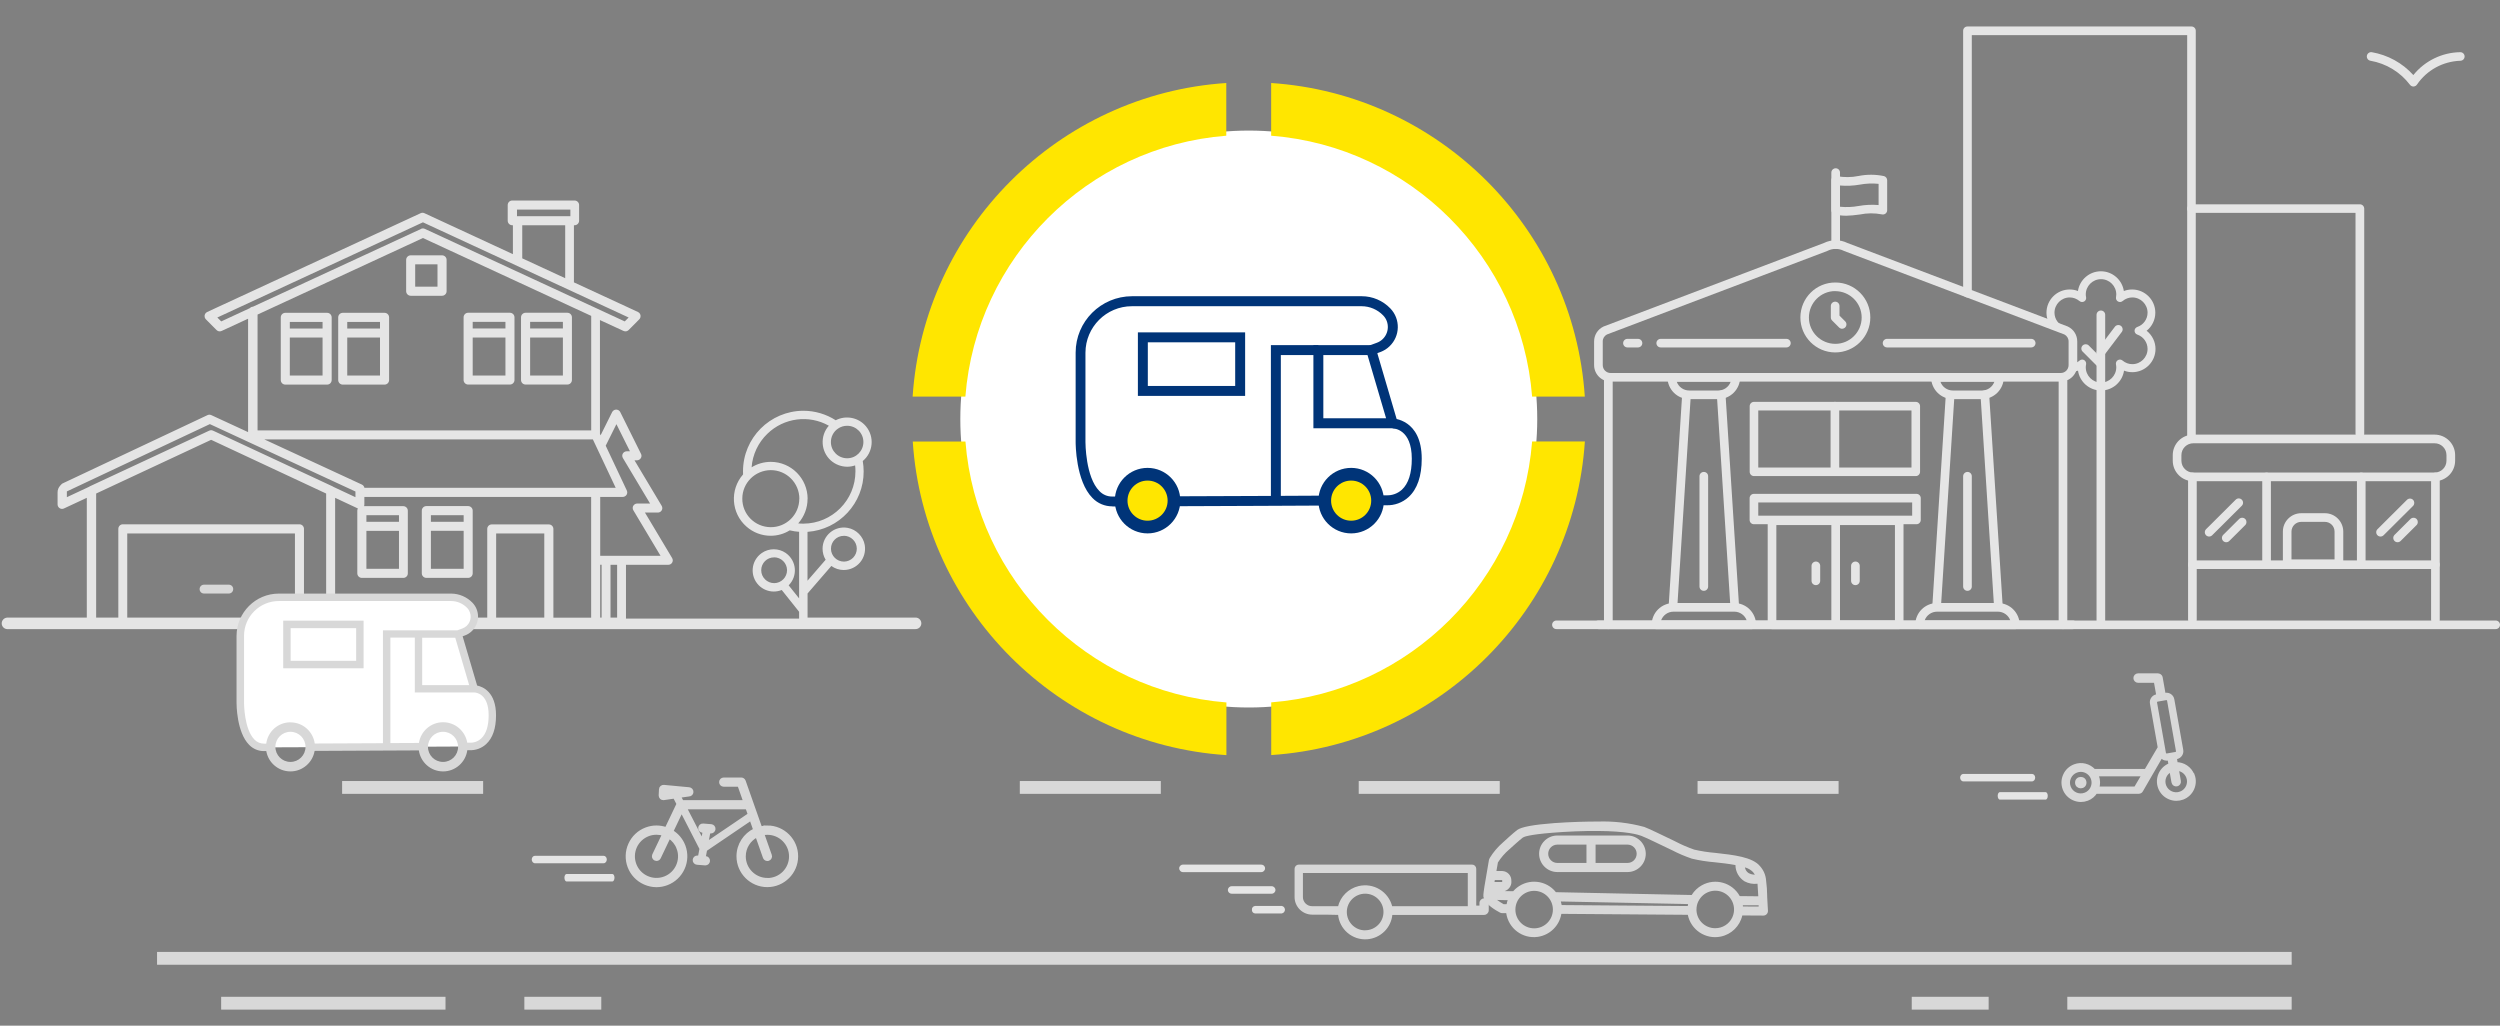 <?xml version="1.0" encoding="UTF-8"?><svg id="Layer_2" xmlns="http://www.w3.org/2000/svg" xmlns:xlink="http://www.w3.org/1999/xlink" viewBox="0 0 390 160"><rect x="0" y="0" width="390" height="160" fill="#808080" stroke="none"/><defs><style>.cls-1{fill:#fff;}.cls-2{stroke-width:.25px;}.cls-2,.cls-3,.cls-4{fill:#d8d8d8;}.cls-2,.cls-4{stroke-miterlimit:10;}.cls-2,.cls-4,.cls-5{stroke:#d8d8d8;}.cls-6{fill:#ffe600;}.cls-7{fill:#003478;}.cls-8{fill:#e5e5e5;}.cls-4{stroke-width:.5px;}.cls-9{clip-path:url(#clippath);}.cls-10,.cls-5{fill:none;}.cls-5{stroke-width:2px;}</style><clipPath id="clippath"><rect class="cls-10" x="164.81" y="34.71" width="60" height="60"/></clipPath></defs><g id="Testv"><g><path class="cls-4" d="m119.71,129.03c-.37,0-.72.05-1.06.13l-2.57-7.3c-.07-.19-.25-.32-.45-.32h-2.73c-.26,0-.47.21-.47.47s.21.47.47.47h2.39s.91,2.59.91,2.59h-9.8s-.44-.86-.44-.86c.78-.11,1.4-.2,1.51-.21.25,0,.45-.2.46-.45.01-.25-.19-.47-.44-.49l-3.93-.37c-.13-.01-.26.03-.35.11-.1.08-.16.2-.16.33l-.05.94c0,.14.05.28.15.38.09.08.2.12.32.12.02,0,.05,0,.07,0,.5-.07,1.1-.17,1.69-.25l.56,1.09-1.85,3.88c-.98-.35-2.09-.37-3.14.03-1.14.43-2.04,1.28-2.54,2.39-.5,1.11-.54,2.35-.11,3.49.43,1.14,1.28,2.04,2.39,2.54.6.27,1.24.41,1.87.41.55,0,1.09-.1,1.62-.3,2.35-.89,3.54-3.53,2.65-5.88-.37-.98-1.05-1.76-1.89-2.27l1.54-3.23,3.04,5.92-.25,1.34-.3-.02c-.26-.02-.49.17-.51.43-.02.26.17.49.43.51l1.26.1s.03,0,.04,0c.24,0,.45-.19.47-.44.02-.26-.17-.49-.43-.51l-.25-.02.23-1.22,7.09-4.81.6,1.71c-1.54.73-2.61,2.3-2.61,4.12,0,2.52,2.05,4.56,4.56,4.56s4.56-2.05,4.56-4.56c0-2.52-2.05-4.56-4.56-4.56Zm-13.92,3.28c.71,1.87-.24,3.96-2.1,4.66-1.87.71-3.96-.24-4.66-2.1-.34-.9-.31-1.89.08-2.77.4-.88,1.11-1.55,2.02-1.9.42-.16.85-.23,1.28-.23.38,0,.76.06,1.12.18l-1.54,3.23c-.11.24-.01.52.22.63.07.03.14.05.2.05.18,0,.35-.1.43-.27l1.54-3.23c.62.4,1.13,1,1.41,1.75Zm4.45-.72l.34-1.84.28.02s.03,0,.04,0c.24,0,.45-.19.47-.44.02-.26-.17-.49-.43-.51l-1.26-.1c-.26-.02-.49.17-.51.43-.02.26.17.49.43.51l.27.02-.29,1.56-2.69-5.23h9.65s.37,1.05.37,1.05l-6.67,4.52Zm9.47,5.62c-1.99,0-3.62-1.62-3.62-3.62,0-1.41.81-2.62,1.98-3.22l1.19,3.38c.07.19.25.32.45.32.05,0,.11,0,.16-.03.25-.09.38-.36.29-.6l-1.19-3.38c.24-.05.49-.08.75-.08,1.99,0,3.62,1.62,3.62,3.62s-1.62,3.62-3.62,3.62Z"/><g><circle class="cls-4" cx="324.6" cy="122.09" r=".64"/><path class="cls-4" d="m342.09,120.93c-.42-1.11-1.48-1.79-2.6-1.79l-.16-.92.2-.04c.54-.1.91-.62.81-1.16l-1.39-7.88c-.09-.54-.61-.91-1.16-.81l-.19.03-.47-2.66c-.03-.17-.15-.3-.3-.36-.01,0-.02-.01-.03-.01-.03,0-.06-.01-.09-.02-.03,0-.06-.02-.09-.02h-3.07c-.27,0-.49.22-.49.49s.22.49.49.49h2.69l.4,2.26-.19.03c-.54.1-.91.62-.81,1.16l1.22,6.9h0s-2.1,3.58-2.1,3.58h-8.09c-.75-.82-1.94-1.15-3.03-.73-.69.26-1.25.78-1.55,1.46-.31.68-.33,1.43-.07,2.13.26.69.78,1.25,1.46,1.55.36.16.75.25,1.14.25.33,0,.67-.06.99-.18.58-.22,1.03-.61,1.34-1.1h6.71c.17-.01.33-.09.41-.25l3.11-5.38c.07.11.16.21.27.29.17.12.37.18.57.18.06,0,.12,0,.18-.02l.18-.03.16.92s0,0-.01,0c-.69.26-1.25.78-1.55,1.46-.31.68-.33,1.43-.07,2.13.26.69.78,1.25,1.46,1.55.36.16.75.25,1.14.25.33,0,.67-.06.99-.18,1.43-.54,2.16-2.15,1.62-3.58Zm-16.81,2.97c-1,.38-2.11-.13-2.49-1.12-.18-.48-.17-1.01.05-1.48.21-.47.59-.83,1.08-1.01.22-.09.45-.13.68-.13.78,0,1.52.48,1.81,1.25.38,1-.13,2.11-1.12,2.49Zm7.91-1.04s-.02.06-.03.09h-5.94c.19-.58.2-1.23-.03-1.85-.03-.09-.08-.16-.12-.24h7.29l-1.17,1.99Zm4.87-5.07c-.09.02-.19,0-.27-.06s-.13-.14-.15-.23l-1.39-7.88c-.03-.19.1-.38.29-.41l1.36-.24s.04,0,.06,0c.17,0,.32.12.35.29l1.39,7.88c.03.19-.1.38-.29.41l-1.36.24Zm2.11,5.93c-1,.38-2.11-.13-2.49-1.12-.18-.48-.17-1.01.05-1.48.19-.42.53-.75.94-.95l.33,1.86c.05.27.3.45.57.4.27-.05.45-.3.4-.57l-.33-1.87c.72.06,1.38.51,1.66,1.24.38,1-.13,2.11-1.12,2.49Z"/></g><rect id="Rectangle_7003" class="cls-10" width="390" height="160"/><g id="Group_5852"><g id="Group_5867"><path id="Path_1584" class="cls-8" d="m323.37,98.14h-74.02c-.37,0-.67-.3-.67-.67s.3-.67.67-.67h74.02c.37,0,.67.3.67.67s-.3.67-.67.67"/><path id="Path_1585" class="cls-8" d="m321.47,59.53h-70.21c-1.42,0-2.58-1.15-2.58-2.57v-3.7c0-.98.55-1.87,1.43-2.3.02-.01.04-.02.06-.03l34.38-13.03c1.15-.56,2.49-.56,3.63,0l34.38,13.03s.04.02.06.03c.88.43,1.43,1.32,1.43,2.3v3.7c0,1.42-1.16,2.57-2.58,2.57m-70.79-7.35c-.4.21-.66.63-.65,1.08v3.7c0,.68.55,1.23,1.23,1.23h70.21c.68,0,1.23-.55,1.23-1.23v-3.7c0-.46-.25-.87-.65-1.08l-34.38-13.03s-.04-.02-.06-.03c-.78-.39-1.71-.39-2.49,0-.02.01-.04.02-.06.03l-34.38,13.03Z"/><path id="Path_1586" class="cls-8" d="m286.36,38.83c-.37,0-.67-.3-.67-.67v-11.24c0-.37.31-.67.68-.67.37,0,.67.3.67.67v11.24c0,.37-.3.67-.67.67"/><path id="Path_1587" class="cls-8" d="m287.92,33.65c-.58,0-1.17-.07-1.73-.21-.29-.08-.5-.35-.5-.65v-4.67c0-.37.3-.67.67-.67.06,0,.12,0,.17.02,1.13.22,2.29.21,3.42-.02,1.3-.26,2.65-.25,3.95.02.29.08.5.35.5.65v4.67c0,.37-.3.67-.67.67-.06,0-.12,0-.17-.02-1.13-.22-2.29-.21-3.42.02-.73.11-1.48.18-2.22.2m-.88-1.41c.97.1,1.96.06,2.92-.12,1.02-.18,2.06-.23,3.1-.14v-3.31c-.97-.1-1.96-.06-2.92.12-1.02.18-2.06.23-3.1.14v3.31Z"/><path id="Path_1588" class="cls-8" d="m278.68,54.2h-19.61c-.37,0-.67-.3-.67-.67s.3-.67.67-.67h19.61c.37,0,.67.3.67.67s-.3.67-.67.67"/><path id="Path_1589" class="cls-8" d="m316.86,54.2h-22.48c-.37,0-.67-.3-.67-.67s.3-.67.67-.67h22.49c.37,0,.67.3.67.67s-.3.67-.67.67"/><path id="Path_1590" class="cls-8" d="m255.53,54.2h-1.65c-.37,0-.67-.3-.67-.67s.3-.67.67-.67h1.65c.37,0,.67.3.67.67s-.3.67-.67.67h0"/><path id="Path_1591" class="cls-8" d="m286.29,54.98c-3.01-.01-5.45-2.46-5.43-5.48s2.46-5.45,5.48-5.43c3,.01,5.43,2.45,5.43,5.45,0,3.02-2.46,5.46-5.48,5.46m0-9.57c-2.27,0-4.1,1.86-4.1,4.13,0,2.27,1.86,4.1,4.13,4.1,2.26,0,4.1-1.85,4.1-4.11,0-2.27-1.85-4.11-4.13-4.11"/><path id="Path_1592" class="cls-8" d="m287.38,51.29c-.18,0-.35-.07-.48-.2l-1.09-1.09c-.13-.13-.2-.3-.2-.48v-1.79c0-.37.31-.67.68-.67.37,0,.67.3.67.67v1.51l.89.89c.26.26.26.69,0,.95-.13.13-.3.2-.48.2"/><path id="Path_1593" class="cls-8" d="m270.6,95.11c-.36,0-.65-.28-.67-.63l-2.1-32.85c-.02-.37.27-.69.65-.7.36-.01.67.26.7.62l2.1,32.85c.02.37-.26.69-.63.71,0,0,0,0,0,0h-.04"/><path id="Path_1594" class="cls-8" d="m260.99,95.11h-.04c-.37-.02-.65-.34-.63-.71,0,0,0,0,0,0l2.08-32.57c.03-.37.36-.65.73-.62.36.03.63.34.62.7l-2.08,32.57c-.02.35-.32.63-.67.63"/><path id="Path_1595" class="cls-8" d="m268.06,62.26h-4.53c-1.88,0-3.4-1.52-3.41-3.4,0-.37.3-.67.67-.67h10c.37,0,.67.3.67.67,0,1.88-1.53,3.4-3.41,3.4m-6.48-2.72c.29.83,1.07,1.38,1.95,1.38h4.53c.87,0,1.65-.55,1.94-1.38h-8.42Z"/><path id="Path_1596" class="cls-8" d="m273.26,98.14h-14.93c-.37,0-.67-.3-.67-.67,0-1.88,1.53-3.4,3.41-3.4h9.47c1.88,0,3.4,1.52,3.41,3.4,0,.37-.3.67-.67.67m-14.15-1.34h13.36c-.29-.83-1.07-1.38-1.95-1.38h-9.47c-.88,0-1.65.55-1.95,1.38"/><path id="Path_1597" class="cls-8" d="m265.79,92.17c-.37,0-.67-.3-.67-.67v-17.21c0-.37.3-.67.68-.67s.67.3.67.67v17.21c0,.37-.3.67-.67.67"/><path id="Path_1598" class="cls-8" d="m311.73,95.11c-.36,0-.65-.28-.67-.63l-2.1-32.85c-.02-.37.27-.69.65-.7.36-.01.67.26.7.62l2.1,32.85c.02.37-.26.69-.63.71,0,0,0,0,0,0h-.04"/><path id="Path_1599" class="cls-8" d="m302.12,95.11h-.04c-.37-.02-.65-.34-.63-.71,0,0,0,0,0,0l2.08-32.57c.03-.37.36-.65.73-.62.36.03.63.34.62.7l-2.08,32.57c-.02.35-.32.63-.67.63"/><path id="Path_1600" class="cls-8" d="m309.19,62.26h-4.53c-1.88,0-3.4-1.52-3.41-3.4,0-.37.3-.67.67-.67h10c.37,0,.67.3.67.67,0,1.88-1.53,3.4-3.41,3.4m-6.48-2.72c.29.83,1.07,1.38,1.95,1.38h4.53c.88,0,1.65-.55,1.95-1.38h-8.42Z"/><path id="Path_1601" class="cls-8" d="m314.39,98.14h-14.94c-.37,0-.67-.3-.67-.67,0-1.88,1.53-3.4,3.41-3.4h9.47c1.88,0,3.4,1.52,3.41,3.4,0,.37-.3.67-.67.67m-14.15-1.34h13.36c-.29-.83-1.07-1.38-1.95-1.38h-9.47c-.88,0-1.66.55-1.95,1.38"/><path id="Path_1602" class="cls-8" d="m306.92,92.17c-.37,0-.67-.3-.67-.67v-17.21c0-.37.31-.67.68-.67.37,0,.67.3.67.67v17.21c0,.37-.3.67-.67.67"/><path id="Path_1603" class="cls-8" d="m250.9,98.14c-.37,0-.67-.3-.68-.67v-38.61c0-.37.3-.67.68-.67s.68.3.68.67v38.61c0,.37-.3.67-.68.67"/><path id="Path_1604" class="cls-8" d="m321.82,98.14c-.37,0-.67-.3-.67-.67v-38.03c0-.37.31-.67.68-.67.37,0,.67.3.67.67v38.03c0,.37-.3.67-.67.67"/><path id="Path_1605" class="cls-8" d="m296.28,98.14h-19.85c-.37,0-.67-.3-.67-.67v-16.23c0-.37.3-.67.67-.67h19.85c.37,0,.67.3.67.67v16.23c0,.37-.3.67-.67.67m-19.17-1.34h18.5v-14.89h-18.5v14.89Z"/><path id="Path_1606" class="cls-8" d="m286.36,97.54c-.37,0-.67-.3-.67-.67v-15.27c0-.37.31-.67.68-.67.37,0,.67.3.67.67v15.27c0,.37-.3.67-.67.67"/><path id="Path_1607" class="cls-8" d="m298.97,81.78h-25.36c-.37,0-.67-.3-.67-.67v-3.4c0-.37.3-.67.67-.67h25.36c.37,0,.67.3.67.67v3.4c0,.37-.3.67-.67.67m-24.68-1.34h24.01v-2.06h-24.01v2.06Z"/><path id="Path_1608" class="cls-8" d="m298.86,74.27h-25.24c-.37,0-.67-.3-.67-.67v-10.24c0-.37.3-.67.67-.67h25.24c.37,0,.67.3.67.67v10.24c0,.37-.3.67-.67.67m-24.57-1.34h23.9v-8.9h-23.9v8.9Z"/><path id="Path_1609" class="cls-8" d="m286.24,73.76c-.37,0-.67-.3-.67-.67v-9.73c0-.37.31-.67.68-.67.37,0,.67.3.67.67v9.73c0,.37-.3.67-.67.67"/><path id="Path_1610" class="cls-8" d="m283.27,91.28c-.37,0-.67-.3-.67-.67v-2.34c0-.37.31-.67.68-.67.37,0,.67.3.67.67v2.34c0,.37-.3.67-.67.67"/><path id="Path_1611" class="cls-8" d="m289.44,91.28c-.37,0-.67-.3-.67-.67v-2.34c0-.37.31-.67.68-.67.37,0,.67.3.67.67v2.34c0,.37-.3.67-.67.67"/><path id="Path_1612" class="cls-8" d="m327.74,98.06c-.37,0-.67-.3-.68-.67v-48.28c0-.37.31-.67.68-.67.37,0,.67.3.67.67v48.28c0,.37-.3.67-.68.67"/><path id="Path_1613" class="cls-8" d="m327.74,55.63c-.37,0-.67-.3-.67-.67,0-.15.05-.29.14-.41l2.72-3.59c.23-.29.66-.34.95-.11.28.22.34.62.13.92l-2.72,3.59c-.13.17-.33.27-.54.27"/><path id="Path_1614" class="cls-8" d="m327.51,57.19c-.18,0-.35-.07-.48-.2l-2.16-2.16c-.25-.27-.24-.7.04-.95.26-.24.66-.24.92,0l2.16,2.16c.26.26.26.69,0,.95-.13.13-.3.2-.48.2"/><path id="Path_1616" class="cls-8" d="m341.87,68.9c-.37,0-.67-.3-.67-.67V5.48h-33.6v40.25c0,.37-.31.67-.68.67-.37,0-.67-.3-.67-.67V4.8c0-.37.3-.67.67-.67h34.95c.37,0,.67.3.67.67v63.42c0,.37-.3.67-.67.67"/><path id="Path_1617" class="cls-8" d="m368.14,68.32c-.37,0-.67-.3-.68-.67v-34.44h-25.59c-.37,0-.67-.3-.67-.67s.3-.67.67-.67h26.27c.37,0,.67.3.68.67v35.11c0,.37-.3.67-.68.67"/><path id="Path_1618" class="cls-8" d="m376.5,13.5c-.22,0-.43-.11-.56-.29-1.5-1.97-3.69-3.3-6.13-3.73-.37-.05-.63-.39-.58-.76.05-.37.39-.63.76-.58h0c2.5.43,4.79,1.68,6.49,3.57,1.79-2.22,4.48-3.53,7.33-3.57.37,0,.67.3.67.67s-.3.67-.67.67h0c-2.71.09-5.22,1.46-6.75,3.7-.12.19-.33.31-.56.32h-.02"/><path id="Path_1620" class="cls-8" d="m389.33,98.14h-146.53c-.37,0-.67-.3-.67-.67s.3-.67.67-.67h146.53c.37,0,.67.3.67.67s-.3.67-.67.67h0"/><path id="Path_1625" class="cls-8" d="m379.79,75.07h-37.63c-1.77,0-3.21-1.43-3.21-3.2v-.87c0-1.77,1.44-3.2,3.21-3.2h37.63c1.77,0,3.21,1.43,3.21,3.2v.87c0,1.77-1.44,3.2-3.21,3.2m-37.63-5.92c-1.03,0-1.86.83-1.86,1.85v.87c0,1.03.84,1.86,1.86,1.85h37.63c1.03,0,1.86-.83,1.86-1.85v-.87c0-1.03-.84-1.86-1.86-1.85h-37.63Z"/><path id="Path_1626" class="cls-8" d="m342.02,97.35c-.37,0-.67-.3-.68-.67v-22.28c0-.37.31-.67.68-.67.37,0,.67.3.67.67v22.28c0,.37-.3.67-.68.67"/><path id="Path_1627" class="cls-8" d="m379.93,97.35c-.37,0-.67-.3-.68-.67v-22.28c0-.37.31-.67.68-.67.37,0,.67.3.67.67v22.28c0,.37-.3.67-.68.67"/><path id="Path_1628" class="cls-8" d="m353.59,88.76c-.37,0-.67-.3-.68-.67v-13.69c0-.37.31-.67.68-.67.37,0,.67.3.67.67v13.69c0,.37-.3.67-.68.67"/><path id="Path_1629" class="cls-8" d="m368.36,88.76c-.37,0-.67-.3-.68-.67v-13.69c0-.37.31-.67.68-.67.37,0,.67.3.67.67v13.69c0,.37-.3.67-.68.67"/><path id="Path_1630" class="cls-8" d="m344.62,83.7c-.37,0-.67-.3-.67-.67,0-.18.07-.35.2-.48l4.61-4.59c.26-.27.68-.28.95-.02s.28.68.02.95c0,0-.01.01-.02.02l-4.61,4.59c-.13.13-.3.2-.48.2"/><path id="Path_1631" class="cls-8" d="m347.29,84.59c-.37,0-.67-.3-.67-.67,0-.18.07-.35.2-.48l2.5-2.49c.27-.25.7-.24.95.03.24.26.24.66,0,.92l-2.5,2.49c-.13.13-.3.2-.48.2"/><path id="Path_1632" class="cls-8" d="m371.36,83.7c-.37,0-.67-.3-.67-.67,0-.18.07-.35.2-.48l4.61-4.59c.27-.25.7-.24.95.03.24.26.24.66,0,.92l-4.61,4.59c-.13.13-.3.2-.48.2"/><path id="Path_1633" class="cls-8" d="m374.02,84.59c-.37,0-.67-.3-.67-.67,0-.18.07-.35.2-.48l2.5-2.49c.27-.25.7-.24.95.03.24.26.24.66,0,.92l-2.5,2.49c-.13.13-.3.2-.48.2"/><path id="Path_1634" class="cls-8" d="m379.93,88.76h-37.92c-.37,0-.67-.3-.67-.67s.3-.67.67-.67h37.92c.37,0,.67.3.67.67s-.3.67-.67.67"/><path id="Path_1635" class="cls-8" d="m364.87,88.61h-8.06c-.37,0-.67-.3-.68-.67v-5.02c0-1.58,1.29-2.86,2.87-2.86h3.68c1.58,0,2.86,1.28,2.87,2.86v5.02c0,.37-.3.67-.68.67m-7.39-1.34h6.71v-4.35c0-.84-.68-1.51-1.52-1.51h-3.68c-.84,0-1.51.68-1.52,1.51v4.35Z"/><path class="cls-8" d="m334.86,51.61c.85-.67,1.37-1.71,1.37-2.83,0-2-1.63-3.62-3.62-3.62-.44,0-.88.08-1.29.24-.26-1.74-1.77-3.08-3.58-3.08s-3.32,1.34-3.58,3.08c-.41-.16-.84-.24-1.29-.24-2,0-3.62,1.63-3.62,3.62,0,.79.27,1.53.72,2.14.92.2,1.67.64,2.24,1.22.19-.11.32-.31.32-.54,0-.27-.17-.5-.42-.59-.96-.33-1.61-1.23-1.61-2.23,0-1.31,1.07-2.38,2.38-2.38.56,0,1.08.2,1.53.57.2.17.49.19.72.06.23-.13.35-.4.3-.66-.03-.14-.05-.29-.05-.44,0-1.31,1.07-2.38,2.38-2.38s2.38,1.07,2.38,2.38c0,.15-.02.29-.04.44-.05.26.07.52.3.66.23.13.52.11.72-.06.44-.37.97-.57,1.52-.57,1.31,0,2.38,1.07,2.38,2.38,0,1.01-.65,1.91-1.61,2.23-.25.09-.42.32-.42.59s.17.5.42.59c.96.33,1.61,1.23,1.61,2.24,0,1.31-1.07,2.38-2.38,2.38-.56,0-1.09-.2-1.53-.57-.2-.17-.49-.2-.72-.06-.23.13-.35.4-.3.66.03.15.05.3.05.46,0,1.31-1.07,2.38-2.38,2.38s-2.38-1.07-2.38-2.38c0-.16.02-.31.05-.46.05-.26-.07-.53-.29-.66-.1-.06-.21-.09-.32-.09-.14,0-.29.05-.4.15-.26.22-.54.37-.85.46-.07.46-.2.91-.39,1.33.34-.03.68-.09.99-.21.25,1.75,1.77,3.1,3.59,3.1s3.33-1.35,3.59-3.1c.41.16.84.24,1.29.24,2,0,3.62-1.63,3.62-3.62,0-1.12-.52-2.15-1.37-2.83Z"/></g></g><line id="Line_198" class="cls-5" x1="24.5" y1="149.5" x2="357.5" y2="149.5"/><line id="Line_199" class="cls-5" x1="34.5" y1="156.5" x2="69.5" y2="156.5"/><line id="Line_208" class="cls-5" x1="322.5" y1="156.5" x2="357.5" y2="156.5"/><line id="Line_200" class="cls-5" x1="81.8" y1="156.5" x2="93.8" y2="156.5"/><line id="Line_201" class="cls-5" x1="298.23" y1="156.5" x2="310.23" y2="156.5"/><line id="Line_202" class="cls-5" x1="53.37" y1="122.84" x2="75.37" y2="122.84"/><line id="Line_204" class="cls-5" x1="159.09" y1="122.84" x2="181.09" y2="122.84"/><line id="Line_205" class="cls-5" x1="211.96" y1="122.84" x2="233.96" y2="122.84"/><line id="Line_206" class="cls-5" x1="264.82" y1="122.84" x2="286.82" y2="122.84"/><path id="Path_1685" class="cls-8" d="m142.83,96.35h-16.85v-3.77l3.71-4.29c.56.41,1.24.63,1.93.63,2.03,0,3.63-1.8,3.28-3.9-.23-1.33-1.32-2.43-2.65-2.67-2.09-.38-3.92,1.22-3.93,3.24,0,.61.16,1.21.48,1.73l-2.83,3.27v-7.62c4.95-.35,8.78-4.48,8.76-9.43,0-.54-.05-1.09-.14-1.62,1.63-1.35,1.86-3.77.51-5.4-1.15-1.39-3.12-1.79-4.73-.96-1.51-.97-3.26-1.48-5.05-1.48-5.21.02-9.42,4.25-9.41,9.46,0,.16,0,.32.01.47-2.1,2.39-1.87,6.04.53,8.14,1.04.92,2.38,1.43,3.77,1.43,1.05,0,2.08-.29,2.97-.84h.04c.47.12.95.19,1.43.22v10.39l-1.63-2.04c1.43-1.42,1.28-3.82-.45-5.04-1.1-.77-2.63-.78-3.74,0-1.73,1.21-1.89,3.61-.47,5.04.62.62,1.46.97,2.34.97.42,0,.84-.08,1.24-.24l2.71,3.4v1.06h-27.01v-8.39h6.58c.39.01.71-.29.72-.68,0-.14-.03-.27-.11-.39l-4.23-7.08h1.99c.39.01.71-.29.72-.68,0-.14-.03-.27-.11-.39l-4.23-7.08h.37c.39,0,.71-.3.72-.69,0-.11-.02-.23-.08-.33l-3.24-6.52c-.19-.35-.63-.47-.97-.28-.12.07-.22.16-.28.28l-1.81,3.64-.1-.22v-17.76l3.68,1.7c.27.12.58.07.79-.14l1.66-1.67c.1-.09.16-.21.19-.34.08-.33-.08-.67-.39-.81l-9.99-4.62v-8.91h.1c.39,0,.71-.32.71-.71v-2.44c0-.39-.32-.71-.71-.71h-9.72c-.39,0-.71.32-.71.71v2.44c0,.39.32.71.71.71h.1v4.51l-13.8-6.39c-.19-.09-.4-.09-.59,0l-33.3,15.41c-.31.14-.47.48-.39.81.03.13.1.25.19.34l1.66,1.67c.21.21.52.27.79.14l4.13-1.91v17.69l-5.74-2.65c-.19-.09-.4-.09-.59,0l-22.64,10.67c-.06.03-.08.05-.23.21l-.11.12c-.27.29-.42.68-.41,1.08v1.84c0,.39.31.7.69.71.11,0,.21-.02.31-.07l3.56-1.66v18.69H1.08c-.49.05-.86.49-.81.98.04.43.38.77.81.81h141.75c.49,0,.9-.4.9-.9h0c0-.49-.4-.9-.9-.9Zm-46.56,0h-1.03v-8.24h1.03v8.24Zm-11.35,0h-7.52v-13.13h7.51v13.13Zm-38.91,0h-26.16v-13.13h26.16v13.13Zm42.16-61.21v8.26l-6.7-3.1v-5.16h6.7Zm-7.51-2.44h8.32v1.03h-8.33v-1.03Zm12.97,44.82h3.5c.39,0,.71-.3.72-.68,0-.11-.02-.22-.07-.33l-3.29-6.98,1.67-3.36,2.11,4.23h-.48c-.39,0-.71.3-.72.68,0,.14.03.27.11.39l4.23,7.08h-1.99c-.39,0-.71.3-.72.68,0,.14.03.27.11.39l4.23,7.08h-9.41v-9.18Zm-8,4.29h-8.92c-.39,0-.7.31-.7.7,0,0,0,0,0,0v13.84h-23.73v-18.69l3.55,1.66c-.06.1-.09.22-.09.34v9.78c0,.39.31.7.69.71,0,0,0,0,0,0h6.49c.39,0,.7-.31.7-.7,0,0,0,0,0,0v-9.78c0-.39-.31-.7-.7-.71h-6.13c.04-.09.05-.18.05-.28v-1.16h35.38v18.84h-5.89v-13.84c0-.39-.31-.7-.69-.71,0,0,0,0,0,0m-28.48-1.44h5.08v1.03h-5.08v-1.03Zm0,2.44h5.08v5.92h-5.08v-5.92Zm-15.93-14.26h51.26l3.56,7.55h-39.2c-.04-.22-.19-.41-.4-.51l-15.21-7.04Zm51-1.41h-52.05v-18.07l25.8-11.94,26.25,12.15v17.86Zm-26.54-31.43l-26.24,12.14c-.18,0-.35.09-.47.22l-4.47,2.07-.61-.61,32.08-14.85,32.09,14.85-.61.61-31.19-14.44c-.19-.09-.4-.09-.59,0m-18.96,46.09h-27.56c-.39,0-.7.32-.7.71v13.84h-3.46v-19.35l17.94-8.38,17.94,8.38v19.35h-3.46v-13.84c0-.39-.31-.7-.69-.71,0,0,0,0,0,0m8.72-5.12v.89l-3.44-1.61s-.08-.06-.13-.08l-18.45-8.6-.2-.09c-.19-.09-.4-.09-.59,0l-18.64,8.69s-.09.05-.13.08l-3.44,1.61v-.9l22.31-10.5,22.7,10.51Zm38.4,19.67h-.22v-8.24h.22v8.24Zm26.9-9.4c1.11,0,2.02.89,2.03,2,0,1.11-.89,2.02-2,2.03-1.11,0-2.02-.89-2.03-2,0,0,0,0,0-.01,0-1.11.89-2.01,2-2.01m5.24-9.13c0-3.18-2.56-5.76-5.74-5.77-1.06,0-2.1.29-3,.85.15-1.99,1.03-3.86,2.47-5.24,2.57-2.49,6.46-3,9.58-1.25-1.41,1.59-1.26,4.02.32,5.43.7.62,1.6.96,2.53.97.42,0,.85-.07,1.25-.21.04.31.05.62.05.93,0,4.49-3.62,8.14-8.12,8.16-.27,0-.54-.01-.81-.04.94-1.06,1.46-2.42,1.46-3.83m6.17-11.4c1.4,0,2.54,1.13,2.54,2.53,0,1.4-1.13,2.54-2.53,2.54-1.4,0-2.54-1.13-2.54-2.53,0-.84.41-1.63,1.11-2.1.42-.29.91-.44,1.42-.44m-7.46,11.4c-.01,2.46-2.01,4.44-4.47,4.42s-4.44-2.01-4.42-4.47c.01-2.45,2-4.42,4.45-4.43,2.46,0,4.45,2.01,4.45,4.47m6.93,5.77c1.11,0,2.02.89,2.03,2s-.89,2.02-2,2.03c-1.11,0-2.02-.89-2.03-2,0,0,0,0,0-.01,0-1.11.89-2.01,2-2.01"/><path id="Path_1686" class="cls-8" d="m73.03,78.95h-6.52c-.39,0-.71.32-.71.71v9.78c0,.39.32.71.71.71h6.52c.39,0,.71-.32.71-.71v-9.78c0-.39-.32-.71-.71-.71m-.71,9.78h-5.1v-5.92h5.11v5.92Zm0-7.33h-5.1v-1.03h5.11v1.03Z"/><path id="Path_1687" class="cls-8" d="m81.99,59.99h6.52c.39,0,.71-.32.71-.71v-9.78c0-.39-.32-.71-.71-.71h-6.52c-.39,0-.71.32-.71.71v9.78c0,.39.32.71.71.71m.71-9.78h5.11v1.03h-5.11v-1.03Zm0,2.45h5.11v5.92h-5.11v-5.92Z"/><path id="Path_1688" class="cls-8" d="m73.03,59.99h6.52c.39,0,.71-.32.71-.71v-9.78c0-.39-.32-.71-.71-.71h-6.52c-.39,0-.71.32-.71.71v9.78c0,.39.32.71.71.71m.71-9.78h5.11v1.03h-5.11v-1.03Zm0,2.45h5.11v5.92h-5.11v-5.92Z"/><path id="Path_1689" class="cls-8" d="m59.99,48.8h-6.52c-.39,0-.71.32-.71.71v9.78c0,.39.32.71.71.71h6.52c.39,0,.71-.32.71-.71v-9.78c0-.39-.32-.71-.71-.71m-.71,9.78h-5.11v-5.92h5.11v5.92Zm0-7.33h-5.11v-1.03h5.11v1.03Z"/><path id="Path_1690" class="cls-8" d="m51.03,48.8h-6.52c-.39,0-.71.32-.71.71v9.78c0,.39.32.71.71.71h6.52c.39,0,.71-.32.71-.71v-9.78c0-.39-.32-.71-.71-.71m-.71,9.78h-5.11v-5.92h5.11v5.92Zm0-7.33h-5.11v-1.03h5.11v1.03Z"/><path id="Path_1691" class="cls-8" d="m63.36,40.54v4.89c0,.39.32.71.71.71h4.89c.39,0,.71-.32.71-.71v-4.89c0-.39-.32-.71-.71-.71h-4.89c-.39,0-.71.32-.71.71m4.89,4.18h-3.48v-3.48h3.48v3.48Z"/><path id="Path_1692" class="cls-3" d="m31.8,92.59h3.92c.38-.01.68-.34.66-.72-.01-.36-.3-.65-.66-.66h-3.92c-.38.01-.68.34-.66.72.01.36.3.65.66.66"/><path id="Path_1708" class="cls-8" d="m94.15,133.5h-10.69c-.28,0-.51.26-.51.58s.23.59.51.59h10.69c.28,0,.51-.26.51-.59s-.23-.58-.51-.58"/><path id="Path_1708-2" class="cls-8" d="m95.52,136.34h-7.13c-.19,0-.34.26-.34.58s.15.59.34.59h7.13c.19,0,.34-.26.34-.59s-.15-.58-.34-.58"/><path id="Path_1708-3" class="cls-8" d="m316.98,120.73h-10.69c-.28,0-.51.26-.51.58s.23.59.51.59h10.69c.28,0,.51-.26.51-.59s-.23-.58-.51-.58"/><path id="Path_1708-4" class="cls-8" d="m319.11,123.57h-7.13c-.19,0-.34.26-.34.58s.15.59.34.59h7.13c.19,0,.34-.26.34-.59s-.15-.58-.34-.58"/><circle class="cls-1" cx="194.81" cy="65.37" r="45"/><path id="Path_1700" class="cls-3" d="m231.39,139.77c.03.13.06.26.1.39.33.97,1.87,1.87,2.52,2.21.1.05.21.08.33.08h.63c.34,2.38,2.54,4.04,4.92,3.7,1.88-.27,3.37-1.72,3.68-3.59l19.73.15c.47,2.35,2.77,3.88,5.12,3.4,1.68-.34,3-1.63,3.38-3.3l3.29.02c.39,0,.71-.32.71-.71,0-.01,0-.03,0-.04l-.09-1.62v-.02c0-.19-.02-.38-.03-.54,0-.06,0-.12,0-.18-.01-.79-.07-1.59-.17-2.37-.06-.83-.39-1.61-.95-2.23-1.17-1.43-4.11-1.75-6.96-2.07-1.11-.09-2.21-.26-3.3-.51-.99-.34-1.95-.76-2.88-1.24-.08-.04-.17-.08-.28-.14-1.85-.9-4.03-1.94-4.64-2.16-2.35-.64-4.79-.92-7.23-.84-1.5-.01-4.26.06-6.76.24-3.24.24-5.2.6-5.83,1.08-.59.44-2.12,1.84-2.23,1.95-.8.69-1.49,1.5-2.04,2.4-.04.07-.07.14-.1.22-.02.05-.03.09-.04.14-.73,4.11-.84,5.01-.86,5.34,0,.04,0,.07,0,.11h0s0,.05,0,.07h0s0,.05,0,.07m40.47,1.44h2.47v.2s-2.45-.01-2.45-.01c0-.06-.01-.12-.02-.19m-36.68-.81c-.07.21-.13.42-.17.64h-.47c-.35-.2-.69-.42-1.02-.66l1.25.03s.03,0,.05,0h.36Zm37.55-4.23h0c-.29-.2-.49-.52-.54-.87.48.13.91.38,1.26.73.11.13.2.27.29.41-.36,0-.7-.1-1.02-.27m-5.17,8.62c-1.56,0-2.84-1.21-2.92-2.77v-.16c0-.42.09-.84.27-1.22.01-.02.03-.05.04-.07.72-1.45,2.47-2.04,3.92-1.33,1.45.72,2.04,2.47,1.33,3.92-.49,1-1.51,1.63-2.62,1.63m-34.45-7.2l.05-.31h1.13s.03.07.03.1v.1s0,.07-.03.1h-1.18Zm2.63-.09v-.1c.03-.81-.59-1.49-1.4-1.53h-.93c.08-.45.16-.9.23-1.32v-.03s.02-.01.02-.01c.48-.76,1.08-1.44,1.76-2.02.02-.01,1.57-1.44,2.11-1.84.13-.1.85-.45,4.58-.75,2.28-.19,5.02-.3,7.15-.28,4.5.03,6.29.58,6.73.75.56.21,2.74,1.24,4.5,2.1.13.07.24.12.32.15.99.52,2.03.96,3.09,1.32,1.17.28,2.35.46,3.55.56,1.04.11,2.21.24,3.25.44,0,1.03.54,1.99,1.42,2.54h0c.62.33,1.32.46,2.02.37.02.28.07.95.12,1.96l-2.89-.03c-1.16-2.1-3.81-2.86-5.91-1.69-.65.36-1.2.88-1.59,1.52l-21.18-.44c-1.49-1.88-4.23-2.18-6.1-.69-.2.16-.39.34-.57.54l-1.33-.02c.64-.2,1.08-.81,1.06-1.48m3.54,1.44c1.62,0,2.93,1.31,2.93,2.92,0,1.62-1.31,2.93-2.92,2.93-1.62,0-2.93-1.31-2.93-2.92h0c0-1.62,1.31-2.92,2.92-2.93m24.02,2.06c-.02.1-.04.21-.05.31l-19.67-.15c-.03-.19-.08-.38-.13-.56l18.88.38.98.03Z"/><path id="Path_1701" class="cls-3" d="m242.95,136.04h10.94c1.58,0,2.85-1.28,2.85-2.85s-1.28-2.85-2.85-2.85h-10.94c-1.58,0-2.85,1.28-2.85,2.85s1.28,2.85,2.85,2.85h0m0-4.28h4.54v2.86h-4.54c-.79,0-1.43-.64-1.43-1.43s.64-1.43,1.43-1.43h0m10.94,2.86h-4.98v-2.86h4.98c.79,0,1.43.64,1.43,1.43s-.64,1.43-1.43,1.43"/><path id="Path_1706" class="cls-8" d="m198.38,138.25h-6.24c-.32,0-.59.26-.59.59s.26.58.59.58h6.24c.32,0,.59-.26.59-.58s-.26-.59-.59-.59"/><path id="Path_1707" class="cls-8" d="m195.3,141.92c-.03.3.19.56.49.58,0,0,0,0,0,0h4.17c.32-.06.54-.36.48-.69-.04-.25-.24-.44-.48-.48h-4.17c-.3.03-.52.29-.49.58,0,0,0,0,0,0"/><path id="Path_1708-5" class="cls-8" d="m196.75,134.88h-12.21c-.32,0-.59.26-.59.58s.26.59.59.59h12.22c.32,0,.59-.26.59-.59s-.26-.58-.59-.58"/><g id="Group_149"><path id="Path_892" class="cls-1" d="m71.46,98.9l.87-.32c1.32-.49,1.99-1.96,1.5-3.28-.12-.33-.31-.62-.55-.87-.77-.8-1.83-1.25-2.94-1.25h-26.86c-3.32,0-6.01,2.69-6.01,6.01t0,0v10.46s-.03,6.94,3.71,6.94c4.35,0,32.1-.14,32.1-.14,0,0,3.51.31,3.51-4.86,0-4.13-2.82-4.13-2.82-4.13"/><g><path class="cls-3" d="m74.43,106.94l-2.26-7.68.36-.13c.4-.15.77-.38,1.08-.68,1.25-1.19,1.29-3.17.1-4.42-.88-.91-2.09-1.43-3.35-1.43h-26.86c-3.64,0-6.59,2.96-6.6,6.6v10.45c0,.19,0,4.57,1.97,6.55.61.63,1.45.98,2.32.97h0c.1,0,.23,0,.35,0,.31,1.8,1.88,3.17,3.77,3.17s3.47-1.39,3.77-3.2c5.03-.02,11.33-.05,16.26-.08.27,1.85,1.85,3.28,3.78,3.28s3.53-1.44,3.78-3.31c.21,0,.33,0,.34,0,.96.04,1.89-.3,2.6-.95,1.02-.94,1.54-2.45,1.54-4.49,0-3.62-2.03-4.45-2.95-4.65Zm-1.23-.06h-7.34v-7.39h5.16l2.17,7.39Zm-27.89,11.98c-1.3,0-2.35-1.05-2.35-2.35s1.05-2.35,2.35-2.35,2.35,1.05,2.35,2.35-1.05,2.35-2.35,2.35Zm0-6.18h0c-1.95,0-3.53,1.45-3.78,3.33-.11,0-.24,0-.33,0-.57,0-1.11-.22-1.5-.63-1.63-1.64-1.63-5.69-1.63-5.73v-10.46c0-3,2.43-5.43,5.43-5.43h26.86c.95,0,1.86.39,2.52,1.08.19.19.33.43.42.68.38,1.02-.14,2.15-1.16,2.52l-.78.29h-11.62v17.61c-3.61.02-7.39.03-10.64.05-.26-1.86-1.84-3.3-3.78-3.3Zm26.15,3.83c0,1.3-1.05,2.35-2.35,2.35-1.3,0-2.35-1.05-2.35-2.35,0-1.3,1.05-2.35,2.35-2.35,1.3,0,2.35,1.05,2.35,2.35h0Zm3.61-1.31c-.48.45-1.12.69-1.78.66-.02,0-.16,0-.4,0-.31-1.81-1.87-3.19-3.77-3.19h0c-1.91,0-3.48,1.4-3.77,3.23-1.4,0-2.89.01-4.45.02v-16.45h3.81v8.56h9.34c.35.02,2.18.31,2.18,3.54,0,1.69-.39,2.91-1.15,3.62Z"/><path class="cls-3" d="m56.72,96.82h-12.54v7.43h12.54v-7.43Zm-1.16,6.27h-10.22v-5.1h10.22v5.1Z"/></g></g><g><path class="cls-6" d="m150.6,61.87c1.7-21.67,19.03-39,40.7-40.7v-8.22c-26.19,1.73-47.19,22.73-48.93,48.92h8.22Z"/><path class="cls-6" d="m198.31,21.17c21.67,1.7,39,19.03,40.7,40.7h8.22c-1.73-26.19-22.73-47.19-48.93-48.92v8.22Z"/><path class="cls-6" d="m239.01,68.87c-1.7,21.67-19.04,39-40.7,40.7v8.22c26.19-1.73,47.19-22.73,48.93-48.92h-8.22Z"/><path class="cls-6" d="m191.31,109.58c-21.67-1.7-39-19.03-40.7-40.7h-8.22c1.73,26.19,22.73,47.19,48.93,48.92v-8.22Z"/></g><g id="Caravan"><g class="cls-9"><g id="Group_149-2"><path id="Path_892-2" class="cls-1" d="m213.91,54.62l1.17-.43c1.76-.65,2.66-2.61,2-4.37-.16-.43-.41-.83-.73-1.16-1.02-1.07-2.44-1.67-3.92-1.67h-35.83c-4.43,0-8.02,3.59-8.02,8.02t0,0v13.95s-.05,9.26,4.95,9.26c5.8,0,42.81-.19,42.81-.19,0,0,4.68.42,4.68-6.49,0-5.51-3.77-5.51-3.77-5.51"/><path id="Path_893" class="cls-7" d="m173.53,78.99c-1.17.01-2.29-.46-3.1-1.3-2.63-2.64-2.63-8.49-2.63-8.74v-13.94c0-4.86,3.94-8.79,8.8-8.8h35.83c1.69,0,3.3.69,4.47,1.91,1.59,1.66,1.54,4.3-.13,5.9-.41.4-.9.7-1.44.9l-1.17.43-.54-1.45,1.17-.43c1.36-.5,2.05-2.01,1.55-3.37-.12-.34-.32-.64-.57-.9-.88-.91-2.09-1.43-3.36-1.43h-35.83c-4,0-7.24,3.25-7.25,7.25v13.95c0,.06,0,5.46,2.18,7.64.52.55,1.24.86,2,.85,5.74,0,42.44-.18,42.81-.19.88.03,1.73-.29,2.38-.88,1.02-.95,1.54-2.57,1.54-4.83,0-4.68-2.87-4.73-2.99-4.73v-1.55s4.54.07,4.54,6.28c0,2.72-.69,4.74-2.06,5.99-.94.86-2.19,1.32-3.47,1.27-.3,0-37.01.19-42.74.19"/><path id="Path_894" class="cls-6" d="m181.15,74.49h-4.26c-.82,0-1.48.67-1.48,1.49v4.26c0,.82.67,1.49,1.49,1.49h4.26c.82,0,1.49-.67,1.49-1.49v-4.26c0-.82-.67-1.49-1.49-1.49"/><path id="Path_895" class="cls-7" d="m179.02,72.99c-2.82,0-5.11,2.29-5.11,5.11,0,2.82,2.29,5.11,5.11,5.11,2.82,0,5.11-2.29,5.11-5.11,0-2.82-2.29-5.11-5.11-5.11m0,8.24c-1.73,0-3.13-1.4-3.13-3.13s1.4-3.13,3.13-3.13,3.13,1.4,3.13,3.13-1.4,3.13-3.13,3.13h0"/><path id="Path_896" class="cls-7" d="m218.3,66.81h-13.41v-12.97h9.6l3.81,12.97Zm-11.86-1.56h9.79l-2.9-9.86h-6.89v9.86Z"/><path id="Path_897" class="cls-7" d="m194.24,61.76h-16.73v-9.91h16.73v9.91Zm-15.18-1.55h13.63v-6.81h-13.63v6.81Z"/><path id="Path_898" class="cls-7" d="m199.81,78.11h-1.55v-24.27h7.41v1.55h-5.86v22.72Z"/><path id="Path_899" class="cls-6" d="m212.91,74.49h-4.26c-.82,0-1.49.67-1.49,1.49v4.26c0,.82.66,1.49,1.49,1.49h4.26c.82,0,1.49-.67,1.49-1.49v-4.26c0-.82-.67-1.49-1.49-1.49"/><path id="Path_900" class="cls-7" d="m210.78,72.99c-2.82,0-5.11,2.29-5.11,5.11s2.29,5.11,5.11,5.11,5.11-2.29,5.11-5.11c0-2.82-2.29-5.11-5.11-5.11m0,8.24c-1.73,0-3.13-1.4-3.13-3.13s1.4-3.13,3.13-3.13c1.73,0,3.13,1.4,3.13,3.13h0c0,1.73-1.4,3.13-3.13,3.13h0"/></g></g></g><path id="Path_922" class="cls-2" d="m231.52,140.27c-.33,0-.6.27-.6.6h0v.53h-.75v-5.87c0-.29-.24-.53-.53-.53h-27.03c-.29,0-.53.24-.53.53h0v4.41c0,1.44,1.17,2.61,2.62,2.62h2.12l2.04.04c.17,2.27,2.16,3.98,4.43,3.8,2.03-.16,3.65-1.77,3.8-3.8h12.42s2.01,0,2.01,0c.33,0,.6-.27.6-.6,0,0,0,0,0,0v-1.13c0-.33-.27-.6-.6-.6h0m-28.39-.33v-3.88h25.97v5.43h-12.02c-.54-2.28-2.83-3.68-5.1-3.14-1.55.37-2.77,1.58-3.14,3.14h-4.16c-.86,0-1.55-.7-1.55-1.55m9.83,5.32c-1.65,0-2.98-1.34-2.98-2.99,0-1.65,1.34-2.98,2.99-2.98,1.65,0,2.98,1.34,2.98,2.98,0,1.65-1.34,2.98-2.99,2.98"/></g></g></svg>